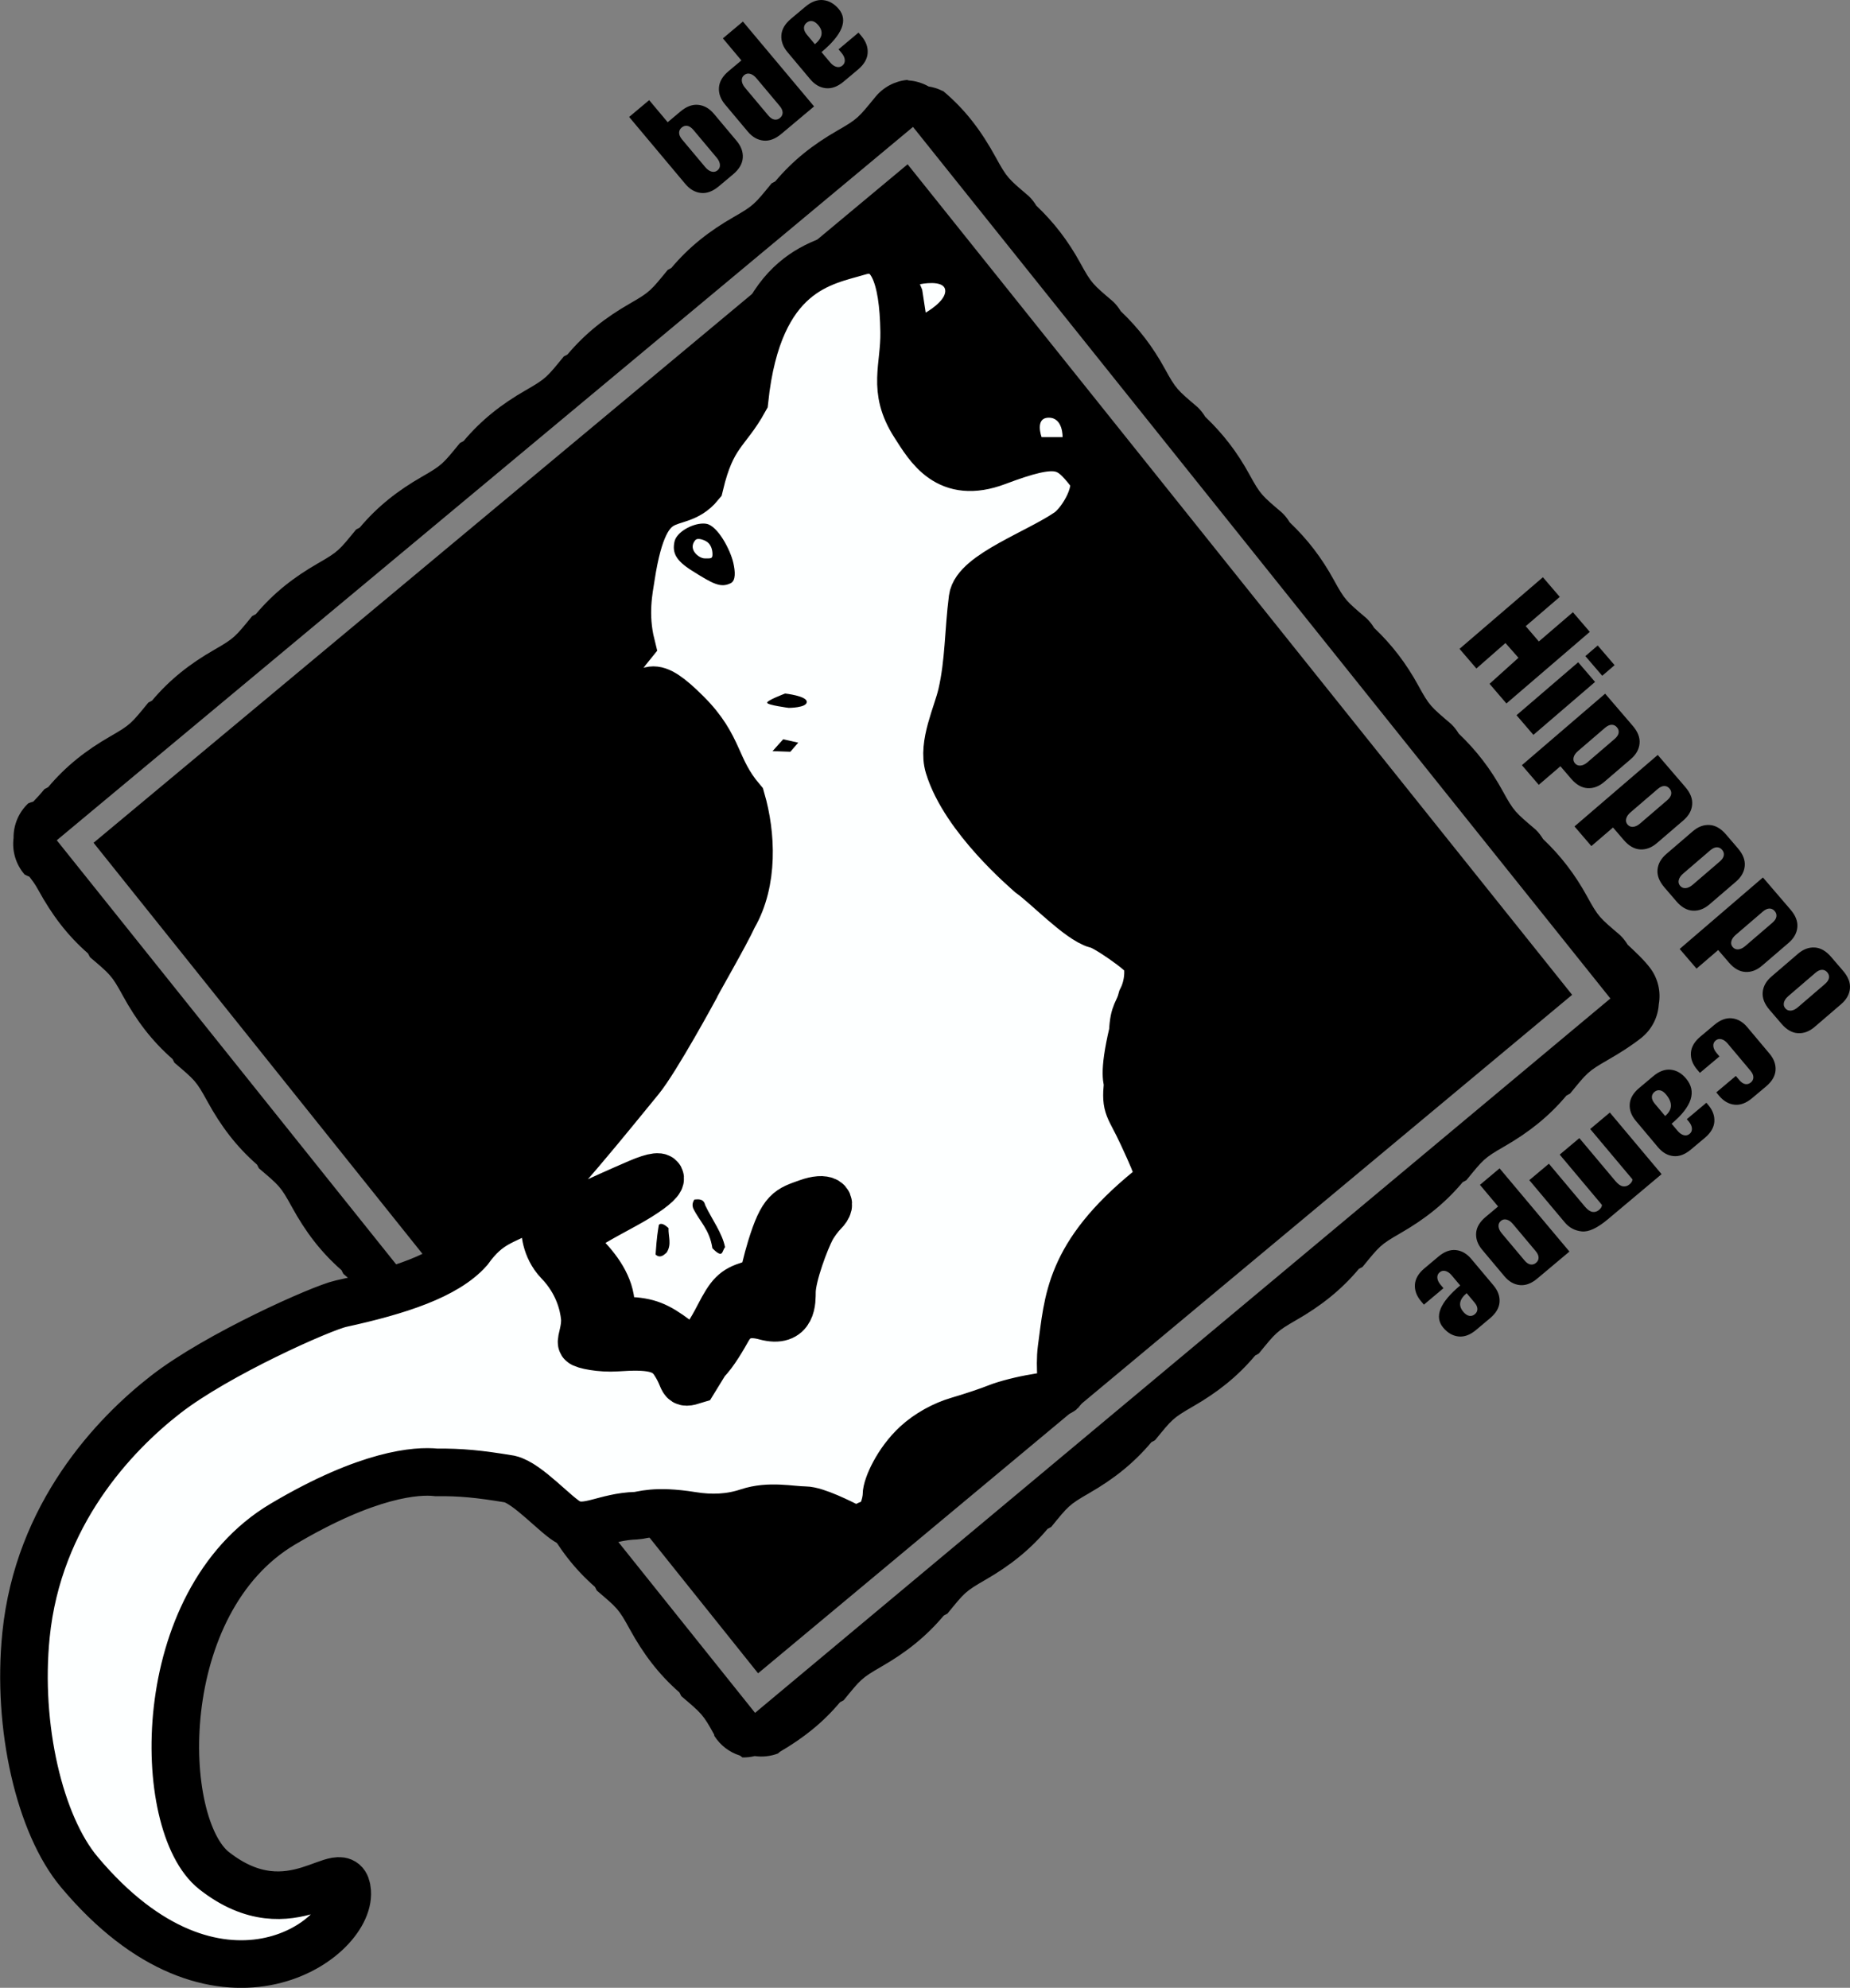 <?xml version="1.0" encoding="UTF-8" standalone="no"?>
<!-- Created with Inkscape (http://www.inkscape.org/) -->

<svg
   width="231.038mm"
   height="248.201mm"
   viewBox="0 0 154.025 165.467"
   version="1.1"
   id="svg5"
   inkscape:version="1.1.2 (1:1.1+202202050852+0a00cf5339)"
   sodipodi:docname="hippopocampe.svg"
   xmlns:inkscape="http://www.inkscape.org/namespaces/inkscape"
   xmlns:sodipodi="http://sodipodi.sourceforge.net/DTD/sodipodi-0.dtd"
   xmlns="http://www.w3.org/2000/svg"
   xmlns:svg="http://www.w3.org/2000/svg">
  <rect x="0" y="0" width="154.025" height="165.467" fill="#808080" stroke="none"/>
  <sodipodi:namedview
     id="namedview7"
     pagecolor="#ffffff"
     bordercolor="#666666"
     borderopacity="1.0"
     inkscape:pageshadow="2"
     inkscape:pageopacity="0.0"
     inkscape:pagecheckerboard="0"
     inkscape:document-units="mm"
     showgrid="false"
     inkscape:zoom="0.65367491"
     inkscape:cx="18.357749"
     inkscape:cy="257.77339"
     inkscape:window-width="1551"
     inkscape:window-height="991"
     inkscape:window-x="12"
     inkscape:window-y="10"
     inkscape:window-maximized="0"
     inkscape:current-layer="layer1"
     fit-margin-top="0"
     fit-margin-left="0"
     fit-margin-right="0"
     fit-margin-bottom="0"
     inkscape:showpageshadow="2"
     inkscape:deskcolor="#d1d1d1" />
  <defs
     id="defs2" />
  <g
     inkscape:label="Layer 1"
     inkscape:groupmode="layer"
     id="layer1"
     style="display:inline;opacity:1"
     transform="translate(-36.601,-75.625)">
    <g
       aria-label="campe"
       transform="rotate(139.982)"
       id="text13086"
       style="font-size:13.41px;line-height:1.25;letter-spacing:0px;word-spacing:0px;display:inline;fill:#000000;fill-opacity:1;stroke:none;stroke-width:0.335">
      <path
         d="m -32.49,-240.854 h 2.128 v 0.38 q 0,0.858 -0.504,1.382 -0.504,0.524 -1.467,0.524 h -1.526 q -0.963,0 -1.467,-0.524 -0.504,-0.524 -0.504,-1.382 v -2.881 q 0,-0.858 0.504,-1.382 0.504,-0.524 1.467,-0.524 h 1.526 q 0.963,0 1.467,0.524 0.504,0.524 0.504,1.382 v 0.38 h -2.128 v -0.445 q 0,-0.38 -0.164,-0.576 -0.164,-0.196 -0.445,-0.196 -0.275,0 -0.439,0.196 -0.164,0.196 -0.164,0.576 v 2.947 q 0,0.38 0.164,0.609 0.164,0.229 0.439,0.229 0.282,0 0.445,-0.229 0.164,-0.229 0.164,-0.609 z"
         style="font-family:'LT Energy';-inkscape-font-specification:'LT Energy';fill:#000000;fill-opacity:1;stroke:none"
         id="path22166" />
      <path
         d="m -25.837,-242.582 v -0.773 q 0,-0.38 -0.164,-0.609 -0.164,-0.229 -0.445,-0.229 -0.275,0 -0.439,0.229 -0.164,0.229 -0.164,0.609 v 0.249 h -2.128 v -0.249 q 0,-0.858 0.504,-1.382 0.504,-0.524 1.467,-0.524 h 1.526 q 0.963,0 1.467,0.524 0.504,0.524 0.504,1.382 v 2.881 q 0,0.858 -0.504,1.382 -0.504,0.524 -1.467,0.524 h -1.526 q -0.963,0 -1.467,-0.524 -0.504,-0.524 -0.504,-1.382 0,-2.108 3.34,-2.108 z m 0,0.838 q -1.211,0 -1.211,1.336 0,0.38 0.164,0.576 0.164,0.196 0.439,0.196 0.282,0 0.445,-0.196 0.164,-0.196 0.164,-0.576 z"
         style="font-family:'LT Energy';-inkscape-font-specification:'LT Energy';fill:#000000;fill-opacity:1;stroke:none"
         id="path22168" />
      <path
         d="m -19.184,-243.224 q 0,-0.511 -0.196,-0.74 -0.196,-0.229 -0.524,-0.229 -0.327,0 -0.458,0.164 v 5.468 h -2.135 v -6.699 h 5.841 q 1.709,0 2.311,0.622 0.602,0.622 0.602,1.48 v 4.597 h -2.128 v -4.662 q 0,-0.511 -0.196,-0.74 -0.196,-0.229 -0.524,-0.229 -0.327,0 -0.458,0.164 v 5.468 h -2.135 z"
         style="font-family:'LT Energy';-inkscape-font-specification:'LT Energy';fill:#000000;fill-opacity:1;stroke:none"
         id="path22170" />
      <path
         d="m -9.303,-239.865 q 0.164,-0.229 0.164,-0.609 v -2.947 q 0,-0.38 -0.164,-0.576 -0.164,-0.196 -0.445,-0.196 -0.275,0 -0.439,0.196 -0.164,0.196 -0.164,0.576 v 2.947 q 0,0.38 0.164,0.609 0.164,0.229 0.439,0.229 0.282,0 0.445,-0.229 z m -3.176,-5.396 h 3.497 q 0.963,0 1.467,0.524 0.504,0.524 0.504,1.382 v 2.881 q 0,0.858 -0.504,1.382 -0.504,0.524 -1.467,0.524 h -1.362 v 2.351 h -2.135 z"
         style="font-family:'LT Energy';-inkscape-font-specification:'LT Energy';fill:#000000;fill-opacity:1;stroke:none"
         id="path22172" />
      <path
         d="m -3.698,-241.574 v 1.1 q 0,0.38 0.164,0.609 0.164,0.229 0.439,0.229 0.282,0 0.445,-0.229 0.164,-0.229 0.164,-0.609 v -0.38 h 2.128 v 0.38 q 0,0.858 -0.504,1.382 -0.504,0.524 -1.467,0.524 h -1.526 q -0.963,0 -1.467,-0.524 -0.504,-0.524 -0.504,-1.382 v -2.881 q 0,-0.858 0.504,-1.382 0.504,-0.524 1.467,-0.524 h 1.526 q 0.963,0 1.467,0.524 0.504,0.524 0.504,1.382 0,1.781 -3.34,1.781 z m 0,-0.838 q 1.211,0 1.211,-1.008 0,-0.38 -0.164,-0.576 -0.164,-0.196 -0.445,-0.196 -0.275,0 -0.439,0.196 -0.164,0.196 -0.164,0.576 z"
         style="font-family:'LT Energy';-inkscape-font-specification:'LT Energy';fill:#000000;fill-opacity:1;stroke:none"
         id="path22174" />
    </g>
    <g
       aria-label="bde"
       transform="rotate(-39.99)"
       id="text17654"
       style="font-size:13.677px;line-height:1.25;letter-spacing:0px;word-spacing:0px;display:inline;fill:#000000;fill-opacity:1;stroke:none;stroke-width:0.342">
      <path
         d="m 16.555,130.484 q 0.167,-0.234 0.167,-0.621 v -3.005 q 0,-0.387 -0.167,-0.588 -0.167,-0.2 -0.454,-0.2 -0.28,0 -0.447,0.2 -0.167,0.2 -0.167,0.588 v 3.005 q 0,0.387 0.167,0.621 0.167,0.234 0.447,0.234 0.287,0 0.454,-0.234 z m -1.062,-5.503 h 1.389 q 0.982,0 1.496,0.534 0.514,0.534 0.514,1.409 v 2.938 q 0,0.875 -0.514,1.409 -0.514,0.534 -1.496,0.534 h -1.556 q -0.982,0 -1.496,-0.534 -0.514,-0.534 -0.514,-1.409 v -7.279 h 2.177 z"
         style="font-family:'LT Energy';-inkscape-font-specification:'LT Energy';fill:#000000;fill-opacity:1;stroke:none"
         id="path22159" />
      <path
         d="m 22.438,126.304 q -0.167,0.234 -0.167,0.621 v 3.005 q 0,0.387 0.167,0.588 0.167,0.2 0.447,0.2 0.287,0 0.454,-0.2 0.167,-0.2 0.167,-0.588 v -3.005 q 0,-0.387 -0.167,-0.621 -0.167,-0.234 -0.454,-0.234 -0.28,0 -0.447,0.234 z m 3.239,5.503 h -3.566 q -0.982,0 -1.496,-0.534 -0.514,-0.534 -0.514,-1.409 v -2.938 q 0,-0.875 0.514,-1.409 0.514,-0.534 1.496,-0.534 h 1.389 v -2.397 h 2.177 z"
         style="font-family:'LT Energy';-inkscape-font-specification:'LT Energy';fill:#000000;fill-opacity:1;stroke:none"
         id="path22161" />
      <path
         d="m 29.056,128.741 v 1.122 q 0,0.387 0.167,0.621 0.167,0.234 0.447,0.234 0.287,0 0.454,-0.234 0.167,-0.234 0.167,-0.621 v -0.387 h 2.17 v 0.387 q 0,0.875 -0.514,1.409 -0.514,0.534 -1.496,0.534 h -1.556 q -0.982,0 -1.496,-0.534 -0.514,-0.534 -0.514,-1.409 v -2.938 q 0,-0.875 0.514,-1.409 0.514,-0.534 1.496,-0.534 h 1.556 q 0.982,0 1.496,0.534 0.514,0.534 0.514,1.409 0,1.816 -3.406,1.816 z m 0,-0.855 q 1.235,0 1.235,-1.028 0,-0.387 -0.167,-0.588 -0.167,-0.2 -0.454,-0.2 -0.28,0 -0.447,0.2 -0.167,0.2 -0.167,0.588 z"
         style="font-family:'LT Energy';-inkscape-font-specification:'LT Energy';fill:#000000;fill-opacity:1;stroke:none"
         id="path22163" />
    </g>
    <g
       aria-label="Hippopo"
       transform="rotate(49.351)"
       id="text3344"
       style="font-size:13.548px;line-height:1.25;letter-spacing:0px;word-spacing:0px;display:inline;fill:#000000;fill-opacity:1;stroke:none;stroke-width:0.339">
      <path
         d="m 203.482,-38.734 0.032,3.217 h -2.157 v -9.149 h 2.157 v 3.738 h 1.68 v -3.738 h 2.157 v 9.149 h -2.157 l -0.076,-3.238 z"
         style="font-family:'LT Energy';-inkscape-font-specification:'LT Energy';fill:#000000;fill-opacity:1;stroke:none"
         id="path22144"
         sodipodi:nodetypes="ccccccccccccc" />
      <path
         d="m 210.797,-42.285 v 6.767 h -2.157 v -6.767 z m -2.157,-0.787 v -1.356 h 2.157 v 1.356 z"
         style="font-family:'LT Energy';-inkscape-font-specification:'LT Energy';fill:#000000;fill-opacity:1;stroke:none"
         id="path22146" />
      <path
         d="m 215.295,-36.834 q 0.165,-0.232 0.165,-0.615 v -2.977 q 0,-0.384 -0.165,-0.582 -0.165,-0.198 -0.45,-0.198 -0.278,0 -0.443,0.198 -0.165,0.198 -0.165,0.582 v 2.977 q 0,0.384 0.165,0.615 0.165,0.232 0.443,0.232 0.284,0 0.45,-0.232 z m -3.208,-5.451 h 3.533 q 0.972,0 1.482,0.529 0.509,0.529 0.509,1.396 v 2.911 q 0,0.867 -0.509,1.396 -0.509,0.529 -1.482,0.529 h -1.376 v 2.375 h -2.157 z"
         style="font-family:'LT Energy';-inkscape-font-specification:'LT Energy';fill:#000000;fill-opacity:1;stroke:none"
         id="path22148" />
      <path
         d="m 222.016,-36.834 q 0.165,-0.232 0.165,-0.615 v -2.977 q 0,-0.384 -0.165,-0.582 -0.165,-0.198 -0.45,-0.198 -0.278,0 -0.443,0.198 -0.165,0.198 -0.165,0.582 v 2.977 q 0,0.384 0.165,0.615 0.165,0.232 0.443,0.232 0.284,0 0.45,-0.232 z m -3.208,-5.451 h 3.533 q 0.972,0 1.482,0.529 0.509,0.529 0.509,1.396 v 2.911 q 0,0.867 -0.509,1.396 -0.509,0.529 -1.482,0.529 h -1.376 v 2.375 h -2.157 z"
         style="font-family:'LT Energy';-inkscape-font-specification:'LT Energy';fill:#000000;fill-opacity:1;stroke:none"
         id="path22150" />
      <path
         d="m 229.062,-42.285 q 0.972,0 1.482,0.529 0.509,0.529 0.509,1.396 v 2.911 q 0,0.867 -0.509,1.396 -0.509,0.529 -1.482,0.529 h -1.541 q -0.972,0 -1.482,-0.529 -0.509,-0.529 -0.509,-1.396 v -2.911 q 0,-0.867 0.509,-1.396 0.509,-0.529 1.482,-0.529 z m -0.774,5.683 q 0.284,0 0.45,-0.232 0.165,-0.232 0.165,-0.615 v -2.977 q 0,-0.384 -0.165,-0.582 -0.165,-0.198 -0.45,-0.198 -0.278,0 -0.443,0.198 -0.165,0.198 -0.165,0.582 v 2.977 q 0,0.384 0.165,0.615 0.165,0.232 0.443,0.232 z"
         style="font-family:'LT Energy';-inkscape-font-specification:'LT Energy';fill:#000000;fill-opacity:1;stroke:none"
         id="path22152" />
      <path
         d="m 235.459,-36.834 q 0.165,-0.232 0.165,-0.615 v -2.977 q 0,-0.384 -0.165,-0.582 -0.165,-0.198 -0.45,-0.198 -0.278,0 -0.443,0.198 -0.165,0.198 -0.165,0.582 v 2.977 q 0,0.384 0.165,0.615 0.165,0.232 0.443,0.232 0.284,0 0.45,-0.232 z m -3.208,-5.451 h 3.533 q 0.972,0 1.482,0.529 0.509,0.529 0.509,1.396 v 2.911 q 0,0.867 -0.509,1.396 -0.509,0.529 -1.482,0.529 h -1.376 v 2.375 h -2.157 z"
         style="font-family:'LT Energy';-inkscape-font-specification:'LT Energy';fill:#000000;fill-opacity:1;stroke:none"
         id="path22154" />
      <path
         d="m 242.504,-42.285 q 0.972,0 1.482,0.529 0.509,0.529 0.509,1.396 v 2.911 q 0,0.867 -0.509,1.396 -0.509,0.529 -1.482,0.529 h -1.541 q -0.972,0 -1.482,-0.529 -0.509,-0.529 -0.509,-1.396 v -2.911 q 0,-0.867 0.509,-1.396 0.509,-0.529 1.482,-0.529 z m -0.774,5.683 q 0.284,0 0.45,-0.232 0.165,-0.232 0.165,-0.615 v -2.977 q 0,-0.384 -0.165,-0.582 -0.165,-0.198 -0.45,-0.198 -0.278,0 -0.443,0.198 -0.165,0.198 -0.165,0.582 v 2.977 q 0,0.384 0.165,0.615 0.165,0.232 0.443,0.232 z"
         style="font-family:'LT Energy';-inkscape-font-specification:'LT Energy';fill:#000000;fill-opacity:1;stroke:none"
         id="path22156" />
    </g>
    <path
       id="rect2418"
       style="color:#000000;display:inline;opacity:1;fill:#000000;stroke:none;stroke-width:3.78;stroke-linecap:round;stroke-linejoin:round;stroke-dashoffset:18.104;-inkscape-stroke:none;paint-order:stroke fill markers"
       d="m 284.963,25.113 c -3.873,0.381 -7.437,2.285 -9.906,5.293 -5.378,6.557 -5.528,6.914 -11.936,10.592 -7.663,4.398 -13.925,9.307 -19.562,15.99 -0.388,0.185 -0.767,0.387 -1.137,0.605 -5.378,6.557 -5.528,6.914 -11.936,10.592 -7.67,4.402 -13.938,9.306 -19.578,15.998 -0.382,0.183 -0.756,0.382 -1.121,0.598 -5.378,6.557 -5.53,6.914 -11.938,10.592 -7.663,4.398 -13.923,9.299 -19.561,15.982 -0.388,0.185 -0.768,0.387 -1.139,0.605 -5.378,6.557 -5.528,6.922 -11.936,10.6 -7.663,4.398 -13.925,9.299 -19.562,15.982 -0.388,0.185 -0.767,0.387 -1.137,0.605 -5.378,6.557 -5.528,6.916 -11.936,10.594 -7.664,4.398 -13.925,9.305 -19.562,15.988 -0.388,0.185 -0.767,0.387 -1.137,0.605 -5.378,6.557 -5.53,6.916 -11.938,10.594 -7.667,4.4 -13.93,9.301 -19.568,15.988 -0.388,0.185 -0.767,0.387 -1.137,0.605 -5.378,6.557 -5.522,6.916 -11.93,10.594 -7.66,4.396 -13.919,9.296 -19.555,15.975 -0.392,0.187 -0.776,0.391 -1.15,0.611 -5.378,6.557 -5.522,6.916 -11.93,10.594 -7.66,4.396 -13.919,9.304 -19.555,15.982 -0.393,0.187 -0.777,0.391 -1.152,0.611 -1.601,1.952 -2.463,2.798 -3.498,3.906 -0.539,0.154 -1.07,0.338 -1.588,0.553 -3,2.82 -4.677,6.772 -4.621,10.889 -0.528,4.143 0.734,8.315 3.471,11.471 0.493,0.26 1,0.493 1.52,0.695 0.848,1.154 1.594,1.999 2.82,4.236 4.247,7.748 9.018,14.105 15.59,19.871 0.18,0.393 0.378,0.777 0.592,1.152 6.45,5.505 6.804,5.658 10.355,12.137 4.248,7.75 9.032,14.111 15.605,19.879 0.178,0.39 0.373,0.772 0.584,1.145 6.45,5.505 6.804,5.664 10.355,12.143 4.248,7.749 9.026,14.106 15.6,19.873 0.177,0.389 0.371,0.77 0.582,1.143 6.45,5.505 6.814,5.666 10.365,12.145 4.247,7.746 9.02,14.098 15.59,19.863 0.179,0.395 0.376,0.782 0.59,1.16 6.45,5.505 6.806,5.657 10.357,12.135 4.247,7.748 9.026,14.107 15.598,19.873 0.18,0.392 0.378,0.776 0.592,1.15 6.45,5.505 6.804,5.659 10.355,12.137 4.248,7.749 9.024,14.111 15.598,19.879 0.178,0.39 0.373,0.772 0.584,1.145 6.45,5.505 6.812,5.664 10.363,12.143 4.248,7.75 9.026,14.106 15.6,19.873 0.177,0.39 0.371,0.772 0.582,1.145 6.45,5.505 6.806,5.664 10.357,12.143 4.247,7.746 9.028,14.1 15.598,19.865 0.179,0.395 0.376,0.781 0.59,1.158 6.421,5.48 6.814,5.685 10.32,12.076 0.016,0.133 0.033,0.266 0.053,0.398 1.865,2.964 4.729,5.164 8.074,6.201 0.242,0.2 0.491,0.392 0.746,0.576 1.308,0.031 2.613,-0.113 3.883,-0.428 2.447,0.35 4.943,0.076 7.256,-0.797 0.23,-0.181 0.454,-0.368 0.672,-0.562 7.326,-4.285 13.413,-9.078 18.861,-15.553 0.39,-0.187 0.772,-0.392 1.145,-0.613 5.37,-6.563 5.519,-6.922 11.922,-10.607 7.658,-4.407 13.91,-9.322 19.539,-16.012 0.388,-0.185 0.767,-0.387 1.137,-0.605 5.37,-6.563 5.519,-6.922 11.922,-10.607 7.658,-4.407 13.918,-9.322 19.547,-16.012 0.388,-0.185 0.767,-0.387 1.137,-0.605 5.37,-6.563 5.519,-6.928 11.922,-10.613 7.66,-4.408 13.919,-9.312 19.549,-16.004 0.388,-0.188 0.767,-0.392 1.137,-0.613 5.37,-6.563 5.519,-6.922 11.922,-10.607 7.663,-4.41 13.923,-9.315 19.555,-16.012 0.382,-0.185 0.756,-0.388 1.121,-0.605 5.37,-6.563 5.519,-6.922 11.922,-10.607 7.661,-4.409 13.916,-9.318 19.547,-16.012 0.388,-0.185 0.767,-0.387 1.137,-0.605 5.37,-6.563 5.519,-6.922 11.922,-10.607 7.661,-4.409 13.916,-9.318 19.547,-16.012 0.388,-0.185 0.767,-0.387 1.137,-0.605 5.37,-6.563 5.519,-6.922 11.922,-10.607 7.657,-4.407 13.913,-9.316 19.541,-16.004 0.388,-0.188 0.767,-0.392 1.137,-0.613 5.37,-6.563 5.519,-6.922 11.922,-10.607 3.822,-2.2 7.243,-4.351 10.512,-6.932 3.202,-2.583 5.172,-6.391 5.432,-10.496 0.715,-3.989 -0.252,-8.096 -2.672,-11.348 -2.02,-2.671 -4.579,-5.01 -7.107,-7.381 -0.654,-1.095 -1.449,-2.1 -2.363,-2.99 -6.45,-5.506 -6.806,-5.656 -10.357,-12.135 -3.827,-6.982 -8.264,-12.754 -13.855,-18.072 -0.645,-1.079 -1.426,-2.071 -2.324,-2.951 -6.45,-5.506 -6.814,-5.666 -10.365,-12.145 -3.818,-6.966 -8.246,-12.717 -13.818,-18.025 -0.653,-1.098 -1.447,-2.106 -2.361,-2.998 -6.447,-5.503 -6.81,-5.664 -10.357,-12.135 v -0.008 c -3.829,-6.985 -8.267,-12.758 -13.863,-18.078 -0.644,-1.075 -1.423,-2.063 -2.318,-2.939 -6.45,-5.506 -6.806,-5.664 -10.357,-12.143 -3.822,-6.972 -8.253,-12.729 -13.832,-18.041 -0.65,-1.092 -1.439,-2.094 -2.348,-2.982 -6.45,-5.506 -6.806,-5.664 -10.357,-12.143 -3.824,-6.976 -8.263,-12.734 -13.848,-18.049 -0.649,-1.086 -1.435,-2.084 -2.34,-2.969 -6.45,-5.506 -6.806,-5.664 -10.357,-12.143 -3.824,-6.976 -8.257,-12.742 -13.842,-18.057 -0.649,-1.086 -1.435,-2.083 -2.34,-2.967 -6.45,-5.506 -6.806,-5.664 -10.357,-12.143 -3.825,-6.978 -8.253,-12.741 -13.84,-18.057 -0.649,-1.084 -1.436,-2.079 -2.34,-2.961 -6.45,-5.506 -6.806,-5.664 -10.357,-12.143 -4.479,-8.172 -9.398,-14.865 -16.557,-20.875 -0.181,-0.06 -0.363,-0.117 -0.547,-0.17 -0.018,-0.022 -0.035,-0.044 -0.053,-0.066 -1.26,-0.587 -2.597,-0.992 -3.971,-1.203 -1.909,-1.089 -4.038,-1.735 -6.23,-1.891 -0.181,-0.058 -0.364,-0.112 -0.547,-0.162 z M 286.844,39.867 505.943,313.646 237.223,538.041 17.838,263.947 Z"
       transform="matrix(0.265,0,0,0.265,36.601,75.625)"
       sodipodi:nodetypes="ccccccccccccccccccccccccccccccccccsccsccsccsccsccsccscccccccccccsccsccscccccsccsccsccscccccsccsccccccsccsccscccccscccccccccccc" />
    <rect
       style="display:inline;opacity:1;fill:#000000;fill-opacity:1;stroke:none;stroke-width:4.283;stroke-linecap:round;stroke-linejoin:miter;stroke-miterlimit:4;stroke-dasharray:none;stroke-dashoffset:18.104;stroke-opacity:1;paint-order:stroke markers fill"
       id="rect1432"
       width="88.248"
       height="88.52"
       x="-56.454"
       y="140.396"
       transform="matrix(0.768,-0.64,0.625,0.781,0,0)" />
    <path
       style="display:inline;opacity:1;fill:#fdffff;fill-opacity:1;stroke:#000000;stroke-width:3.962;stroke-miterlimit:4;stroke-dasharray:none;stroke-opacity:1;paint-order:stroke fill markers"
       d="m 107.355,202.76 c -0.763,-0.381 -2.809,-1.416 -3.737,-1.424 -1.168,-0.01 -2.967,-0.439 -4.739,0.152 -1.513,0.505 -3.062,0.56 -4.651,0.304 -3.157,-0.509 -4.169,-0.012 -4.671,0.002 -2.58,0.073 -4.082,1.29 -5.547,0.583 -1.06,-0.511 -3.473,-3.298 -4.975,-3.635 -2.563,-0.426 -4.071,-0.571 -6.112,-0.554 -1.602,-0.172 -5.654,0.086 -12.772,4.305 -10.924,6.474 -10.571,25.035 -5.729,28.846 6.511,5.124 10.85,-1.373 11.086,1.752 0.314,4.139 -10.895,11.976 -22.309,-1.641 -3.287,-3.921 -5.206,-12.068 -4.432,-19.723 1.015,-10.034 7.323,-16.679 11.643,-20.033 4.29,-3.332 12.994,-7.203 14.585,-7.55 4.804,-1.048 8.749,-2.34 10.64,-4.462 1.667,-2.324 2.943,-2.354 4.638,-3.36 1.871,-1.23 7.406,-8.17 9.6,-10.834 1.368,-1.662 4.592,-7.611 4.592,-7.611 0.083,-0.258 2.51,-4.42 3.217,-5.967 1.677,-2.893 1.498,-6.796 0.651,-9.723 -2.251,-2.656 -1.735,-4.371 -4.556,-7.191 -2.932,-2.931 -3.29,-2.093 -4.469,-0.235 0,0 -1.733,1.915 -2.577,0.267 -0.635,-1.241 0.504,-3.347 2.427,-5.719 -0.632,-2.547 -0.179,-4.618 -0.015,-5.69 1.246,-8.144 3.706,-5.18 5.717,-7.627 1.019,-4.267 2.222,-4.332 3.727,-7.065 1.143,-10.845 6.67,-11.5 9.51,-12.356 2.729,-0.822 3.714,2.07 3.781,6.666 0.044,2.988 -1.036,4.79 0.845,7.725 1.224,1.909 2.765,4.649 6.883,3.098 5.008,-1.886 5.934,-1.491 7.797,0.946 0.968,1.266 -0.718,4.097 -1.859,4.887 -2.505,1.734 -7.714,3.547 -7.973,5.563 -0.353,2.749 -0.291,5.285 -0.904,7.951 -0.389,1.691 -1.636,4.192 -1.078,6.015 1.324,4.327 6.518,8.693 6.793,8.95 1.364,0.971 4.065,3.816 5.511,4.22 0.536,0 3.93,2.325 4.167,2.944 0.117,0.305 0.337,1.781 -0.401,3.25 -0.294,1.133 -0.67,1.053 -0.743,2.753 -0.869,3.69 -0.402,4.013 -0.434,4.343 -0.195,2.008 0.111,1.782 1.233,4.209 1.573,3.401 1.642,3.647 0.521,4.563 -6.706,5.472 -6.702,9.258 -7.255,13.228 -0.217,1.627 0.123,3.399 -0.02,3.541 -0.143,0.143 -1.117,0.393 -2.165,0.557 -1.048,0.164 -2.475,0.528 -3.171,0.808 -0.696,0.281 -2.16,0.771 -3.254,1.089 -1.25,0.364 -2.537,1.085 -3.468,1.941 -1.617,1.488 -2.499,3.558 -2.499,4.236 0,0.765 -0.525,2.368 -1.152,2.354 -0.334,-0.008 -1.137,0.732 -1.899,0.352 z M 95.378,188.948 c 0.681,-0.646 1.483,-2.072 1.842,-2.704 0.719,-1.267 1.871,-1.376 3.088,-1.044 2.325,0.634 2.215,-1.321 2.227,-2.052 0.022,-1.367 1.12,-4.275 1.638,-5.244 0.223,-0.417 0.673,-1.026 1,-1.353 0.896,-0.896 0.159,-1.349 -1.327,-0.815 -1.56,0.56 -2.091,0.6 -3.064,3.773 -0.771,2.513 -0.353,2.629 -1.773,3.079 -1.263,0.4 -1.631,0.769 -2.566,2.575 -1.424,2.751 -2.035,3.089 -3.537,1.961 -1.583,-1.189 -2.361,-1.491 -4.048,-1.571 -0.795,-0.038 -1.65,-0.086 -1.898,-0.108 -0.249,-0.022 0.51,-0.647 0.508,-1.095 -0.004,-1.641 -1.158,-3.195 -2.288,-4.3 -1.533,-1.499 -0.718,-1.849 3.452,-4.126 3.507,-1.915 3.861,-3.014 1.116,-1.837 -2.906,1.246 -7.558,3.398 -7.731,3.679 -0.093,0.15 -0.027,1.746 1.084,2.896 1.649,1.706 2.08,3.581 2.181,4.593 0.1,1.008 -0.354,1.979 -0.244,2.158 0.11,0.179 1.575,0.483 2.901,0.392 2.681,-0.185 3.994,-0.012 4.782,1.19 1.035,1.578 0.457,1.902 1.698,1.515 z"
       id="path3123"
       sodipodi:nodetypes="scssssccsssssssccssccssscsccssssssssscccccssscsssssscsscssssssssssscsssssssssscc" />
    <path
       id="path18356"
       style="display:inline;opacity:1;fill:#000000;fill-opacity:1;stroke:none;stroke-width:1px;stroke-linecap:butt;stroke-linejoin:miter;stroke-opacity:1"
       d="m 359.016,449.834 c -3.509,0.015 -8.35,2.705 -8.99,5.674 -0.751,3.481 0.388,5.913 5.426,9.09 6.678,4.212 9.068,5.525 12.225,3.979 1.649,-0.808 1.452,-3.685 0.82,-6.43 -0.971,-4.221 -4.937,-11.607 -8.439,-12.229 -0.328,-0.058 -0.678,-0.086 -1.041,-0.084 z m 0.866,5.516 c 1.665,0.913 2.085,2.778 2.085,4.176 1.1e-4,1.398 -0.521,1.255 -2.42,1.256 -1.899,3.5e-4 -5.384,-2.864 -3.017,-5.698 0.896,-1.073 3.352,0.267 3.352,0.267 z"
       transform="scale(0.265)"
       sodipodi:nodetypes="ssssssssscsss" />
    <path
       style="display:inline;fill:#000000;fill-opacity:1;stroke:none;stroke-width:0.265px;stroke-linecap:butt;stroke-linejoin:miter;stroke-opacity:1"
       d="m 101.969,133.355 c 0,0 1.804,0.197 1.804,0.696 0,0.499 -1.506,0.499 -1.506,0.499 0,0 -1.801,-0.233 -1.801,-0.432 0,-0.199 1.503,-0.763 1.503,-0.763 z"
       id="path39618" />
    <path
       style="fill:#000000;fill-opacity:1;stroke:none;stroke-width:0.265px;stroke-linecap:butt;stroke-linejoin:miter;stroke-opacity:1"
       d="m 102.404,138.202 -1.484,-0.051 0.884,-0.986 1.257,0.279 z"
       id="path39620" />
    <path
       style="fill:#000000;fill-opacity:1;stroke:none;stroke-width:0.265px;stroke-linecap:butt;stroke-linejoin:miter;stroke-opacity:1"
       d="m 91.454,177.593 c -0.085,0.537 -0.168,0.927 -0.273,2.467 0.365,0.313 0.643,0.083 0.917,-0.164 0.454,-0.681 0.131,-1.362 0.163,-2.043 -0.25,-0.231 -0.614,-0.495 -0.808,-0.261 z"
       id="path39622"
       sodipodi:nodetypes="ccccc" />
    <path
       style="fill:#000000;fill-opacity:1;stroke:none;stroke-width:0.265px;stroke-linecap:butt;stroke-linejoin:miter;stroke-opacity:1"
       d="m 94.325,176.231 c 0.534,1.093 1.348,1.718 1.587,3.301 0.913,0.913 0.775,0.246 1.054,-0.087 -0.226,-1.166 -1.099,-2.333 -1.654,-3.499 -0.124,-0.532 -0.513,-0.507 -0.911,-0.464 -0.134,0.241 -0.194,0.452 -0.077,0.749 z"
       id="path39624"
       sodipodi:nodetypes="cccccc" />
    <path
       style="fill:#fdffff;fill-opacity:1;stroke:none;stroke-width:0.665;stroke-linecap:butt;stroke-linejoin:miter;stroke-miterlimit:4;stroke-dasharray:none;stroke-opacity:1;paint-order:stroke fill markers"
       d="m 113.379,99.74 0.292,1.907 c 0,0 1.728,-0.963 1.624,-1.874 -0.104,-0.911 -2.105,-0.489 -2.105,-0.489 z"
       id="path47182"
       sodipodi:nodetypes="ccscc" />
    <path
       style="display:inline;fill:#fdffff;fill-opacity:1;stroke:none;stroke-width:0.665;stroke-linecap:butt;stroke-linejoin:miter;stroke-miterlimit:4;stroke-dasharray:none;stroke-opacity:1;paint-order:stroke fill markers"
       d="m 123.321,112.014 h 1.748 c 0,0 0.05,-1.62 -1.149,-1.62 -1.199,0 -0.599,1.62 -0.599,1.62 z"
       id="path47184" />
  </g>
</svg>
